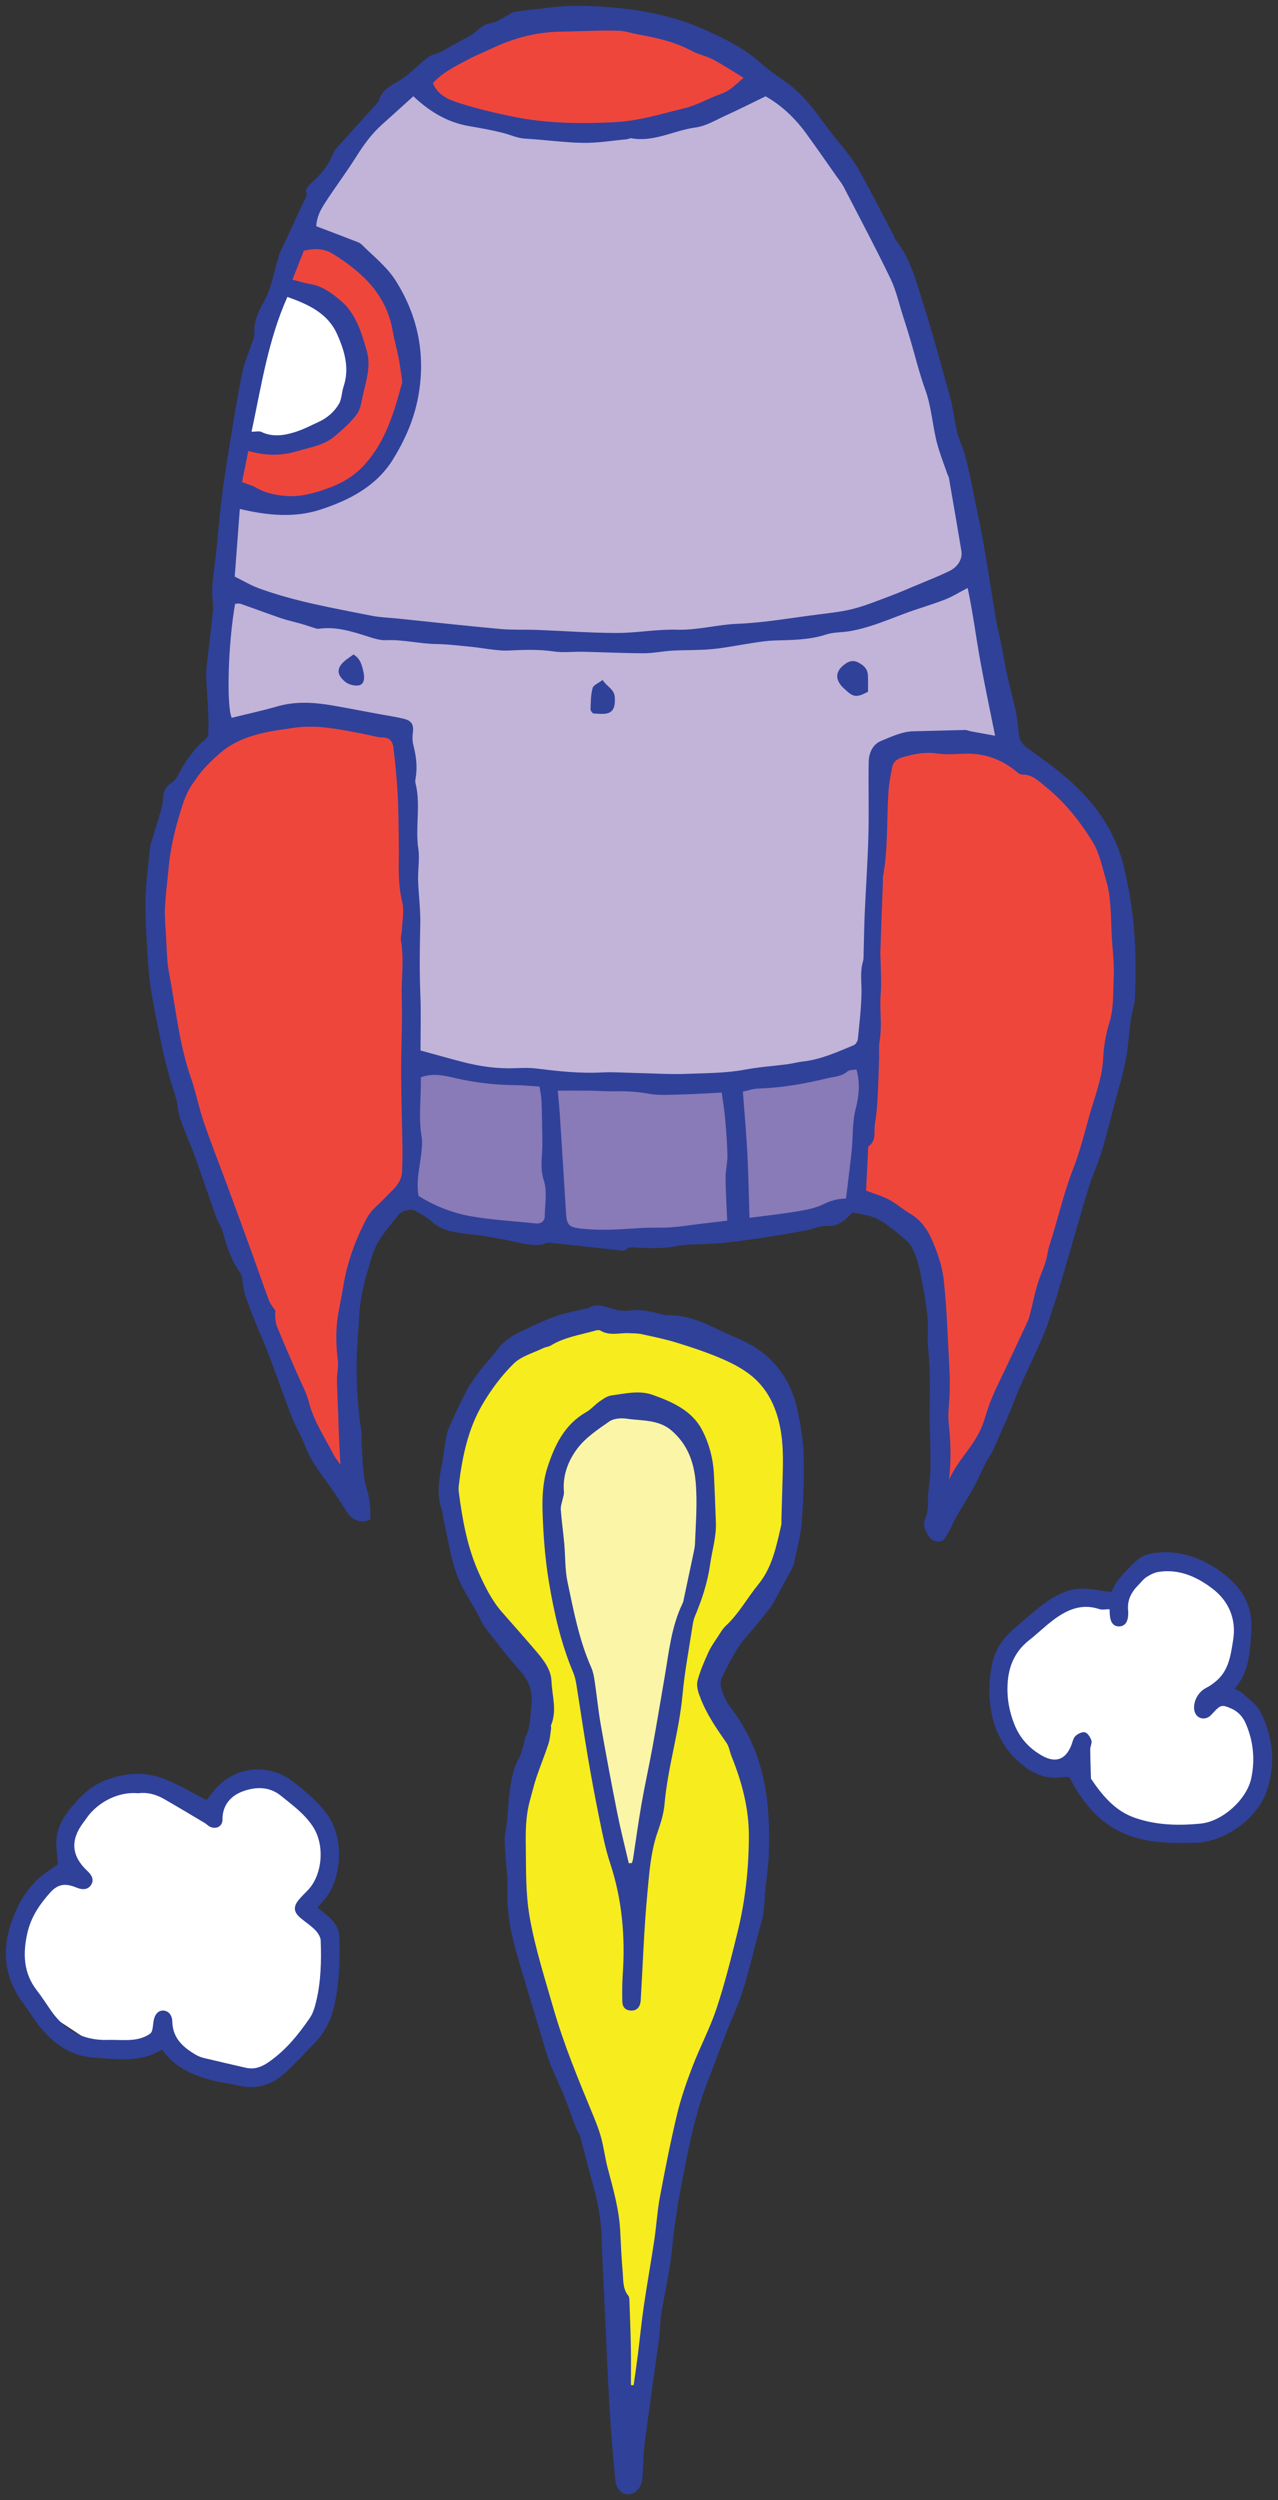 <svg xmlns="http://www.w3.org/2000/svg" xmlns:xlink="http://www.w3.org/1999/xlink" version="1.1" width="109.396" height="213.91" viewBox="-0.201 -0.412 109.396 213.91">
  <rect x="-0.201" y="-0.412" width="109.396" height="213.91" fill="#333333" stroke="none"/>
  <!-- Exported by Scratch - http://scratch.mit.edu/ -->
  <g id="ID0.7967044962570071">
    <g id="Page-1">
      <g id="rocketship-b-[space,spaceship,wren-mcdonald]">
        <g id="Group-7">
          <path id="Shape" fill="#C1B4D8" stroke="none" stroke-width="1" d="M 65.081 6.7 L 61.787 8.9 L 56.497 10.4 L 49.908 11 L 41.624 9.8 L 35.535 7.1 L 30.965 11 L 27.15 15.9 L 23.757 23.9 L 20.962 32.7 L 19.464 42.8 L 18.666 55 L 18.666 62.5 L 18.666 72.3 L 25.753 93.2 L 30.544 99.6 L 36.633 103.3 L 43.121 104.8 L 51.391 105.5 L 62.785 105.1 L 70.171 103.5 L 80.652 96.6 L 86.641 68.6 L 85.643 62.6 L 81.85 40.8 L 77.758 24.5 L 71.464 13.1 L 67.376 8 L 65.081 6.7 "/>
          <path id="Shape" fill="#897AB8" stroke="none" stroke-width="1" d="M 73.765 89.6 L 70.071 91.201 L 58.892 92.2 L 43.82 91.7 L 35.235 90.4 L 35.136 102.391 L 40.126 104.6 L 50.347 105.5 L 64.182 104.798 L 71.464 103.3 L 73.365 102.7 L 73.565 95.8 L 74.046 89.6 L 73.765 89.6 "/>
          <path id="Shape" fill="#EF463C" stroke="none" stroke-width="1" d="M 26.152 19.6 L 29.446 20.8 L 32.84 24.2 L 34.437 28.7 L 34.437 35.1 L 30.294 41.1 L 26.651 42.7 L 21.161 42.2 L 19.664 41.5 L 21.261 32.1 L 24.356 22.4 L 26.152 19.6 "/>
          <path id="Shape" fill="#EF463C" stroke="none" stroke-width="1" d="M 35.635 6.7 L 38.23 8.9 L 44.518 10.5 L 52.434 10.771 L 59.791 9.6 L 64.182 7.1 L 64.182 6.1 L 61.487 3.9 L 54.625 1.5 L 46.231 1.2 L 40.426 3.6 L 35.635 6.7 "/>
          <path id="Shape" fill="#EF463C" stroke="none" stroke-width="1" d="M 33.938 62.2 L 25.353 60.667 L 18.765 63.1 L 14.274 69.5 L 13.276 81.5 L 16.27 95.5 L 22.658 112.601 L 28.781 125.9 L 29.873 127.901 L 29.873 122 L 29.873 112.501 L 30.965 106.2 L 33.938 102.4 L 35.136 101.3 L 35.136 85.1 L 34.437 64.1 L 33.938 62.2 "/>
          <path id="Shape" fill="#EF463C" stroke="none" stroke-width="1" d="M 81.551 63.601 L 78.057 63.1 L 75.562 64.1 L 75.162 65.2 L 74.563 76.801 L 74.104 89 L 72.784 102.4 L 76.659 103.9 L 79.155 107.201 L 80.353 114.001 L 80.053 123.901 L 80.253 129.5 L 87.739 115.501 L 92.53 98.701 L 93.928 96.301 L 95.625 85 L 95.225 73.6 L 90.534 66.8 L 85.942 64 L 81.551 63.601 "/>
          <path id="Shape" fill="#FFFFFF" stroke="none" stroke-width="1" d="M 20.362 37.1 L 22.558 37.6 L 27.051 36.6 L 29.873 33.3 L 29.873 28.7 L 27.948 25.8 L 23.756 23.9 L 22.259 28.6 L 20.562 34.2 L 20.362 37.1 "/>
          <path id="Shape" fill="#30419A" stroke="none" stroke-width="1" d="M 72.756 103.315 C 72.117 104.026 71.524 104.541 70.548 104.477 C 70.003 104.44 69.443 104.726 68.883 104.834 C 67.869 105.028 66.854 105.218 65.834 105.372 C 64.463 105.578 63.089 105.782 61.71 105.926 C 60.728 106.027 59.734 106.022 58.748 106.076 C 58.425 106.094 58.102 106.121 57.787 106.185 C 56.676 106.411 55.556 106.391 54.431 106.34 C 54.057 106.322 53.673 106.207 53.342 106.524 C 53.269 106.595 53.092 106.586 52.966 106.572 C 51.011 106.364 49.056 106.148 47.101 105.938 C 46.94 105.922 46.758 105.877 46.619 105.931 C 45.644 106.306 44.706 105.99 43.761 105.808 C 43.571 105.771 43.383 105.721 43.193 105.686 C 42.53 105.565 41.869 105.437 41.204 105.333 C 40.692 105.253 40.175 105.209 39.662 105.141 C 38.638 105.004 37.622 104.891 36.796 104.132 C 36.377 103.746 35.848 103.472 35.35 103.18 C 35.008 102.979 34.234 103.141 33.962 103.478 C 33.079 104.574 32.087 105.63 31.665 106.993 C 31.139 108.689 30.629 110.404 30.545 112.204 C 30.485 113.466 30.354 114.728 30.332 115.991 C 30.295 118.02 30.416 120.043 30.731 122.053 C 30.786 122.404 30.72 122.771 30.752 123.126 C 30.868 124.415 30.805 125.764 31.19 126.967 C 31.481 127.878 31.511 128.716 31.502 129.601 C 30.679 129.934 29.964 129.676 29.535 129.003 C 28.867 127.954 28.184 126.911 27.439 125.917 C 26.813 125.082 26.267 124.227 25.897 123.241 C 25.593 122.428 25.113 121.682 24.799 120.873 C 24.12 119.128 23.51 117.358 22.847 115.607 C 22.493 114.67 22.08 113.755 21.706 112.825 C 21.398 112.058 21.093 111.289 20.818 110.511 C 20.702 110.183 20.671 109.826 20.598 109.484 C 20.525 109.141 20.545 108.728 20.355 108.469 C 19.557 107.379 19.175 106.132 18.833 104.855 C 18.736 104.492 18.465 104.177 18.337 103.818 C 17.72 102.089 17.138 100.349 16.518 98.621 C 16.225 97.801 15.868 97.003 15.557 96.188 C 15.329 95.593 15.095 95.021 15.02 94.353 C 14.922 93.47 14.546 92.62 14.313 91.75 C 14.074 90.854 13.832 89.957 13.643 89.05 C 13.314 87.47 12.995 85.887 12.729 84.297 C 12.573 83.372 12.494 82.433 12.442 81.496 C 12.348 79.844 12.221 78.188 12.255 76.537 C 12.287 75.017 12.51 73.501 12.657 71.985 C 12.672 71.83 12.741 71.678 12.787 71.525 C 13.041 70.691 13.308 69.862 13.545 69.023 C 13.65 68.651 13.737 68.264 13.758 67.88 C 13.79 67.284 13.995 66.854 14.533 66.528 C 14.812 66.358 14.992 65.99 15.162 65.681 C 15.728 64.653 16.38 63.689 17.281 62.929 C 17.533 62.716 17.656 62.527 17.635 62.198 C 17.611 61.813 17.666 61.423 17.647 61.038 C 17.591 59.878 17.506 58.72 17.452 57.559 C 17.436 57.208 17.461 56.852 17.5 56.502 C 17.673 54.956 17.886 53.414 18.025 51.866 C 18.079 51.268 17.942 50.654 17.962 50.051 C 17.983 49.382 18.081 48.714 18.153 48.047 C 18.206 47.566 18.282 47.086 18.331 46.606 C 18.473 45.211 18.581 43.811 18.752 42.42 C 18.925 41.002 19.138 39.588 19.368 38.177 C 19.726 35.981 20.075 33.781 20.508 31.599 C 20.688 30.688 21.075 29.818 21.366 28.929 C 21.445 28.685 21.594 28.431 21.575 28.193 C 21.498 27.202 21.857 26.342 22.328 25.523 C 23.02 24.321 23.208 22.957 23.625 21.667 C 23.665 21.544 23.672 21.41 23.724 21.295 C 24.416 19.796 25.113 18.301 25.808 16.805 C 25.922 16.561 26.151 16.391 25.997 16.018 C 25.926 15.845 26.211 15.436 26.432 15.251 C 27.245 14.57 27.879 13.774 28.285 12.789 C 28.371 12.583 28.5 12.384 28.648 12.217 C 29.783 10.95 30.927 9.692 32.066 8.428 C 32.13 8.357 32.205 8.278 32.229 8.189 C 32.464 7.322 33.24 6.911 33.887 6.539 C 34.671 6.089 35.261 5.464 35.923 4.904 C 36.271 4.609 36.578 4.325 37.059 4.207 C 37.518 4.094 37.932 3.791 38.361 3.561 C 38.902 3.272 39.438 2.977 39.971 2.674 C 40.162 2.566 40.348 2.442 40.516 2.301 C 40.9 1.98 41.228 1.652 41.802 1.573 C 42.319 1.502 42.796 1.127 43.288 0.883 C 43.456 0.799 43.611 0.65 43.786 0.622 C 44.486 0.509 45.191 0.422 45.897 0.346 C 46.762 0.25 47.628 0.128 48.495 0.101 C 49.478 0.071 50.466 0.096 51.447 0.164 C 54.369 0.367 57.257 0.866 59.937 2.05 C 61.695 2.826 63.463 3.676 64.935 4.997 C 65.538 5.536 66.209 6.004 66.877 6.461 C 68.408 7.511 69.495 8.96 70.568 10.434 C 71.139 11.219 71.789 11.947 72.374 12.723 C 72.762 13.24 73.14 13.775 73.449 14.343 C 74.403 16.102 75.323 17.881 76.254 19.652 C 76.343 19.825 76.394 20.025 76.512 20.175 C 77.76 21.774 78.243 23.713 78.833 25.585 C 79.682 28.277 80.411 31.006 81.17 33.724 C 81.327 34.283 81.384 34.867 81.504 35.435 C 81.625 36.008 81.691 36.607 81.912 37.14 C 82.638 38.896 82.902 40.762 83.296 42.597 C 83.59 43.96 83.862 45.327 84.098 46.7 C 84.43 48.617 84.709 50.544 85.034 52.462 C 85.169 53.257 85.373 54.039 85.531 54.83 C 85.696 55.655 85.82 56.489 86.002 57.311 C 86.238 58.381 86.533 59.437 86.762 60.508 C 86.883 61.076 86.935 61.661 86.989 62.242 C 87.041 62.815 87.217 63.216 87.749 63.596 C 89.254 64.675 90.785 65.762 92.096 67.06 C 93.981 68.924 95.376 71.128 96.009 73.787 C 96.561 76.105 96.891 78.437 96.975 80.808 C 97.022 82.2 97.007 83.597 96.949 84.989 C 96.924 85.595 96.69 86.189 96.603 86.797 C 96.438 87.986 96.376 89.194 96.146 90.371 C 95.897 91.639 95.505 92.878 95.176 94.131 C 95.061 94.567 94.954 95.006 94.836 95.441 C 94.572 96.413 94.335 97.393 94.027 98.35 C 93.738 99.245 93.338 100.103 93.049 100.999 C 92.634 102.292 92.275 103.601 91.894 104.905 C 91.367 106.711 90.848 108.52 90.314 110.325 C 90.151 110.881 89.935 111.421 89.77 111.977 C 89.018 114.511 87.646 116.781 86.702 119.234 C 86.132 120.713 85.472 122.159 84.828 123.608 C 84.645 124.022 84.356 124.387 84.149 124.79 C 83.798 125.479 83.504 126.196 83.131 126.87 C 82.663 127.723 82.126 128.538 81.643 129.383 C 81.376 129.85 81.189 130.364 80.912 130.824 C 80.725 131.135 80.574 131.521 80.053 131.473 C 79.597 131.431 79.381 131.196 79.175 130.824 C 78.923 130.369 78.806 129.948 79.021 129.443 C 79.238 128.932 79.232 128.387 79.234 127.831 C 79.238 127.024 79.423 126.219 79.444 125.412 C 79.471 124.223 79.42 123.031 79.401 121.84 C 79.395 121.484 79.374 121.127 79.375 120.773 C 79.379 119.614 79.409 118.456 79.392 117.298 C 79.382 116.563 79.31 115.831 79.263 115.097 C 79.243 114.773 79.181 114.447 79.203 114.125 C 79.32 112.471 79.044 110.867 78.728 109.249 C 78.56 108.389 78.405 107.541 78.064 106.742 C 77.904 106.366 77.686 105.969 77.384 105.712 C 76.608 105.056 75.825 104.371 74.94 103.893 C 74.285 103.538 73.464 103.49 72.756 103.315 Z M 19.892 48.919 C 20.618 49.276 21.261 49.666 21.953 49.919 C 25.068 51.059 28.332 51.611 31.567 52.261 C 32.328 52.414 33.115 52.433 33.889 52.513 C 36.788 52.813 39.684 53.134 42.585 53.399 C 43.649 53.496 44.727 53.442 45.798 53.482 C 48.064 53.568 50.329 53.74 52.595 53.743 C 54.307 53.746 56.024 53.412 57.73 53.464 C 59.499 53.518 61.185 53.029 62.934 52.958 C 65.22 52.866 67.493 52.459 69.769 52.169 C 70.794 52.037 71.832 51.938 72.828 51.68 C 73.921 51.397 74.978 50.962 76.04 50.564 C 76.829 50.268 77.602 49.93 78.379 49.604 C 79.268 49.23 80.168 48.881 81.036 48.46 C 81.817 48.081 82.204 47.402 82.092 46.718 C 81.748 44.638 81.387 42.559 81.027 40.481 C 81.006 40.358 80.926 40.246 80.884 40.124 C 80.583 39.241 80.23 38.37 79.999 37.468 C 79.614 35.969 79.537 34.409 79 32.929 C 78.484 31.504 78.131 30.02 77.699 28.565 C 77.506 27.915 77.303 27.268 77.094 26.624 C 76.747 25.549 76.505 24.421 76.017 23.411 C 74.74 20.764 73.357 18.166 72.006 15.554 C 71.859 15.269 71.645 15.017 71.459 14.752 C 70.582 13.508 69.717 12.257 68.823 11.026 C 67.863 9.704 66.701 8.599 65.334 7.829 C 64.157 8.398 63.061 8.951 61.944 9.46 C 61.091 9.848 60.237 10.373 59.339 10.495 C 57.494 10.743 55.779 11.771 53.836 11.416 C 53.721 11.394 53.589 11.491 53.462 11.503 C 52.202 11.618 50.941 11.833 49.685 11.812 C 48.045 11.785 46.409 11.54 44.768 11.451 C 44.102 11.415 43.531 11.137 42.913 10.976 C 41.948 10.725 40.959 10.55 39.974 10.382 C 38.109 10.066 36.576 9.141 35.181 7.823 C 34.291 8.628 33.398 9.44 32.499 10.245 C 31.6 11.049 30.909 12.008 30.268 13.029 C 29.41 14.393 28.432 15.681 27.563 17.038 C 27.207 17.596 26.9 18.217 26.87 18.944 C 27.969 19.363 29.026 19.76 30.077 20.169 C 30.318 20.263 30.596 20.344 30.769 20.518 C 31.749 21.502 32.893 22.39 33.628 23.538 C 35.59 26.599 36.268 29.983 35.584 33.602 C 35.222 35.515 34.446 37.262 33.437 38.893 C 32.01 41.198 29.716 42.371 27.26 43.178 C 25.017 43.915 22.71 43.694 20.327 43.132 C 20.184 45.048 20.043 46.913 19.892 48.919 Z M 35.795 89.463 C 37.111 89.822 38.253 90.148 39.403 90.446 C 40.886 90.832 42.391 91.042 43.931 90.978 C 44.515 90.953 45.106 90.934 45.684 91.004 C 47.552 91.233 49.415 91.445 51.304 91.343 C 52.273 91.291 53.248 91.369 54.22 91.388 C 55.695 91.418 57.176 91.522 58.649 91.462 C 60.289 91.395 61.936 91.409 63.566 91.102 C 64.767 90.877 65.992 90.797 67.206 90.639 C 67.648 90.581 68.082 90.455 68.525 90.406 C 70.076 90.236 71.475 89.59 72.892 89.006 C 73.056 88.938 73.215 88.661 73.233 88.466 C 73.365 87.154 73.519 85.839 73.543 84.523 C 73.558 83.627 73.404 82.733 73.67 81.845 C 73.741 81.602 73.718 81.329 73.727 81.07 C 73.759 79.934 73.771 78.799 73.822 77.665 C 73.919 75.461 74.077 73.259 74.133 71.053 C 74.188 68.962 74.121 66.866 74.159 64.772 C 74.173 64.009 74.502 63.266 75.229 62.974 C 76.119 62.617 77.001 62.173 78.003 62.153 C 79.476 62.125 80.949 62.073 82.421 62.042 C 82.576 62.039 82.732 62.126 82.89 62.155 C 83.568 62.281 84.246 62.401 84.979 62.534 C 84.542 60.344 84.101 58.285 83.725 56.213 C 83.347 54.135 83.085 52.036 82.632 49.891 C 81.891 50.274 81.298 50.65 80.656 50.898 C 79.522 51.334 78.348 51.664 77.209 52.09 C 75.663 52.668 74.143 53.324 72.502 53.594 C 71.843 53.704 71.145 53.67 70.52 53.873 C 69.057 54.35 67.561 54.344 66.058 54.388 C 65.508 54.404 64.958 54.488 64.412 54.569 C 63.202 54.748 62 55.002 60.784 55.121 C 59.64 55.234 58.481 55.192 57.329 55.256 C 56.524 55.302 55.723 55.478 54.921 55.477 C 53.184 55.475 51.445 55.388 49.708 55.351 C 48.869 55.332 48.015 55.445 47.194 55.323 C 45.867 55.125 44.552 55.189 43.228 55.248 C 42.816 55.265 42.399 55.214 41.987 55.168 C 41.355 55.096 40.727 54.983 40.095 54.922 C 39.103 54.826 38.11 54.704 37.116 54.688 C 35.684 54.667 34.288 54.294 32.848 54.36 C 32.353 54.383 31.834 54.22 31.35 54.066 C 29.96 53.624 28.58 53.169 27.085 53.382 C 26.936 53.403 26.771 53.332 26.619 53.287 C 26.285 53.186 25.956 53.065 25.621 52.97 C 25.038 52.803 24.441 52.678 23.867 52.483 C 22.707 52.088 21.56 51.654 20.403 51.252 C 20.259 51.202 20.083 51.245 19.924 51.245 C 19.316 54.707 19.179 59.941 19.63 61.001 C 20.951 60.674 22.267 60.391 23.56 60.019 C 25.163 59.558 26.759 59.684 28.36 59.963 C 29.661 60.19 30.957 60.442 32.255 60.683 C 32.953 60.812 33.658 60.912 34.346 61.078 C 35.065 61.252 35.238 61.604 35.133 62.348 C 35.09 62.66 35.098 62.999 35.175 63.302 C 35.409 64.227 35.544 65.151 35.384 66.103 C 35.357 66.261 35.326 66.435 35.364 66.585 C 35.833 68.437 35.33 70.329 35.606 72.197 C 35.737 73.079 35.562 74.002 35.589 74.905 C 35.627 76.169 35.808 77.435 35.775 78.695 C 35.725 80.704 35.702 82.707 35.782 84.715 C 35.844 86.254 35.795 87.8 35.795 89.463 Z M 28.941 124.906 C 28.891 123.992 28.845 123.268 28.813 122.543 C 28.786 121.931 28.777 121.32 28.755 120.707 C 28.717 119.675 28.657 118.643 28.641 117.609 C 28.633 117.094 28.78 116.567 28.721 116.063 C 28.563 114.701 28.512 113.358 28.749 111.995 C 28.881 111.234 29.05 110.477 29.169 109.72 C 29.501 107.616 30.207 105.672 31.202 103.802 C 31.585 103.079 32.225 102.65 32.744 102.083 C 33.359 101.413 34.183 100.858 34.215 99.805 C 34.234 99.171 34.26 98.537 34.251 97.903 C 34.217 95.716 34.142 93.53 34.135 91.343 C 34.128 89.215 34.255 87.085 34.189 84.959 C 34.139 83.323 34.41 81.684 34.118 80.05 C 34.068 79.776 34.185 79.476 34.197 79.187 C 34.229 78.382 34.413 77.536 34.231 76.781 C 33.966 75.686 33.917 74.608 33.931 73.505 C 33.943 72.665 33.943 71.824 33.928 70.983 C 33.907 69.76 33.901 68.534 33.827 67.313 C 33.751 66.056 33.627 64.801 33.474 63.551 C 33.417 63.091 33.219 62.708 32.604 62.688 C 32.062 62.672 31.526 62.495 30.986 62.393 C 28.996 62.018 27.023 61.558 24.96 61.856 C 22.677 62.186 20.405 62.462 18.565 64.082 C 17.206 65.28 16.024 66.608 15.458 68.353 C 14.889 70.107 14.415 71.894 14.243 73.743 C 14.135 74.901 13.98 76.056 13.923 77.216 C 13.884 78.025 13.96 78.841 14.011 79.653 C 14.078 80.721 14.071 81.808 14.273 82.852 C 14.852 85.841 15.122 88.896 16.14 91.799 C 16.569 93.023 16.806 94.313 17.227 95.541 C 17.857 97.381 18.575 99.19 19.249 101.015 C 19.922 102.836 20.594 104.659 21.256 106.486 C 21.786 107.948 22.289 109.42 22.832 110.876 C 22.945 111.18 23.184 111.437 23.366 111.714 C 23.346 112.174 23.346 112.66 23.513 113.078 C 24.064 114.459 24.678 115.814 25.265 117.179 C 25.597 117.955 26.023 118.708 26.229 119.517 C 26.653 121.187 27.608 122.584 28.374 124.079 C 28.498 124.324 28.685 124.537 28.941 124.906 Z M 81.032 126.197 C 81.457 125.257 82.067 124.447 82.672 123.629 C 83.248 122.848 83.757 122.03 84.047 121.089 C 84.255 120.413 84.47 119.734 84.746 119.083 C 85.098 118.249 85.515 117.443 85.902 116.621 C 86.518 115.31 87.135 113.999 87.744 112.684 C 87.839 112.48 87.909 112.259 87.964 112.04 C 88.176 111.199 88.347 110.346 88.591 109.515 C 88.788 108.844 89.092 108.205 89.304 107.537 C 89.451 107.076 89.484 106.579 89.635 106.12 C 90.339 103.97 90.819 101.755 91.64 99.637 C 92.184 98.232 92.581 96.764 92.972 95.306 C 93.43 93.592 94.144 91.946 94.23 90.126 C 94.277 89.101 94.46 88.055 94.764 87.074 C 95.156 85.805 95.064 84.512 95.129 83.237 C 95.197 81.935 94.998 80.621 94.944 79.31 C 94.882 77.823 94.907 76.323 94.474 74.881 C 94.141 73.769 93.916 72.568 93.322 71.605 C 92.236 69.842 90.932 68.202 89.297 66.892 C 88.718 66.428 88.17 65.833 87.295 65.858 C 87.078 65.864 86.839 65.624 86.636 65.465 C 85.364 64.477 83.933 64.009 82.32 64.073 C 81.552 64.103 80.77 64.167 80.017 64.054 C 78.982 63.898 78.019 64.1 77.053 64.377 C 76.633 64.498 76.263 64.747 76.173 65.206 C 76.033 65.924 75.896 66.649 75.847 67.377 C 75.688 69.77 75.831 72.182 75.385 74.558 C 75.356 74.716 75.382 74.884 75.376 75.046 C 75.304 77.023 75.227 79 75.16 80.976 C 75.148 81.301 75.176 81.626 75.185 81.952 C 75.2 82.594 75.226 83.236 75.223 83.878 C 75.221 84.332 75.163 84.785 75.158 85.239 C 75.146 86.369 75.289 87.497 75.096 88.628 C 75.011 89.129 75.066 89.654 75.05 90.168 C 75.009 91.327 74.981 92.486 74.915 93.643 C 74.874 94.354 74.806 95.068 74.69 95.77 C 74.584 96.409 74.851 97.166 74.158 97.648 C 74.103 97.687 74.111 97.832 74.106 97.928 C 74.046 99.124 73.99 100.32 73.936 101.453 C 74.646 101.726 75.309 101.912 75.905 102.227 C 76.527 102.557 77.065 103.045 77.676 103.402 C 78.526 103.897 79.12 104.668 79.493 105.49 C 80.011 106.627 80.447 107.864 80.582 109.097 C 80.864 111.677 80.933 114.281 81.076 116.877 C 81.11 117.517 81.105 118.159 81.089 118.801 C 81.069 119.641 80.914 120.493 81.006 121.319 C 81.188 122.939 81.228 124.546 81.032 126.197 Z M 47.543 92.901 C 47.607 93.628 47.674 94.262 47.716 94.897 C 47.9 97.746 48.081 100.595 48.253 103.444 C 48.31 104.381 48.534 104.588 49.474 104.696 C 51.192 104.894 52.9 104.769 54.614 104.656 C 55.486 104.597 56.365 104.651 57.236 104.593 C 58.042 104.54 58.846 104.407 59.65 104.31 C 60.441 104.215 61.231 104.121 62.047 104.023 C 61.993 102.718 61.916 101.537 61.909 100.357 C 61.904 99.715 62.078 99.071 62.067 98.43 C 62.046 97.367 61.959 96.305 61.866 95.247 C 61.804 94.548 61.684 93.856 61.578 93.063 C 60.426 93.121 59.365 93.197 58.302 93.22 C 57.302 93.242 56.28 93.337 55.31 93.16 C 54.343 92.984 53.396 92.933 52.423 92.955 C 51.71 92.971 50.996 92.912 50.281 92.904 C 49.413 92.893 48.545 92.901 47.543 92.901 Z M 36.855 6.703 C 37.281 7.762 38.237 8.12 39.117 8.404 C 40.65 8.898 42.23 9.268 43.811 9.587 C 46.651 10.159 49.524 10.186 52.414 10.042 C 54.478 9.94 56.421 9.325 58.393 8.848 C 59.478 8.585 60.478 7.981 61.544 7.61 C 62.282 7.354 62.771 6.824 63.451 6.245 C 62.529 5.688 61.704 5.14 60.832 4.679 C 60.244 4.368 59.558 4.241 58.973 3.926 C 57.523 3.145 55.949 2.811 54.356 2.517 C 53.824 2.419 53.298 2.239 52.765 2.22 C 51.151 2.161 49.535 2.275 47.923 2.293 C 45.828 2.314 43.904 2.794 42.037 3.668 C 41.294 4.017 40.531 4.325 39.807 4.709 C 38.761 5.263 37.686 5.785 36.855 6.703 Z M 35.63 101.912 C 36.961 102.74 38.424 103.328 39.94 103.615 C 41.808 103.966 43.726 104.054 45.623 104.259 C 46.099 104.31 46.427 104.091 46.43 103.633 C 46.436 102.601 46.668 101.552 46.339 100.541 C 46.089 99.772 46.15 99.008 46.199 98.231 C 46.221 97.882 46.229 97.531 46.224 97.181 C 46.207 96.05 46.194 94.919 46.153 93.789 C 46.138 93.389 46.046 92.992 45.984 92.555 C 45.209 92.506 44.565 92.433 43.919 92.428 C 42.198 92.416 40.504 92.224 38.824 91.836 C 37.866 91.614 36.884 91.364 35.823 91.761 C 35.859 93.481 35.601 95.185 35.895 96.898 C 35.974 97.358 35.904 97.852 35.853 98.324 C 35.723 99.508 35.402 100.678 35.63 101.912 Z M 72.216 102.129 C 72.384 100.743 72.553 99.431 72.696 98.116 C 72.828 96.899 72.732 95.683 73.048 94.452 C 73.316 93.413 73.451 92.252 73.109 91.087 C 72.833 91.14 72.514 91.107 72.348 91.251 C 71.845 91.692 71.238 91.691 70.643 91.835 C 68.671 92.315 66.689 92.663 64.659 92.725 C 64.255 92.737 63.854 92.884 63.389 92.983 C 63.526 94.832 63.686 96.599 63.777 98.37 C 63.87 100.159 63.897 101.951 63.954 103.781 C 65.375 103.594 66.662 103.46 67.938 103.247 C 68.73 103.114 69.562 102.974 70.27 102.622 C 70.862 102.328 71.432 102.152 72.216 102.129 Z M 24.831 23.518 C 25.465 23.675 25.922 23.824 26.39 23.898 C 27.422 24.063 28.251 24.712 28.969 25.316 C 30.258 26.401 30.752 28.054 31.202 29.639 C 31.551 30.867 31.169 32.089 30.888 33.289 C 30.749 33.885 30.685 34.567 30.344 35.03 C 29.817 35.746 29.116 36.349 28.429 36.928 C 27.508 37.704 26.322 37.861 25.208 38.198 C 23.824 38.618 22.471 38.569 21.056 38.168 C 20.873 39.068 20.69 39.974 20.515 40.836 C 21.008 41.024 21.389 41.114 21.71 41.303 C 22.532 41.789 23.436 41.959 24.356 42.025 C 25.563 42.11 26.718 41.77 27.838 41.375 C 29.02 40.959 30.089 40.339 30.96 39.394 C 32.804 37.39 33.527 34.878 34.215 32.345 C 34.232 32.285 34.233 32.217 34.223 32.155 C 34.122 31.489 34.039 30.82 33.91 30.16 C 33.762 29.398 33.541 28.651 33.41 27.887 C 32.871 24.77 30.794 22.861 28.28 21.301 C 27.541 20.843 26.716 20.813 25.806 21.041 C 25.516 21.779 25.21 22.558 24.831 23.518 Z M 21.331 36.525 C 21.731 36.525 21.985 36.451 22.164 36.538 C 23.182 37.025 24.193 36.836 25.183 36.512 C 25.822 36.304 26.424 35.98 27.04 35.702 C 27.788 35.366 28.403 34.838 28.809 34.151 C 29.059 33.727 29.041 33.155 29.205 32.671 C 29.744 31.076 29.281 29.578 28.652 28.17 C 27.858 26.395 26.212 25.634 24.399 24.992 C 22.738 28.716 22.171 32.618 21.331 36.525 Z "/>
          <g id="Group-2">
            <path id="Shape" fill="#30419A" stroke="none" stroke-width="1" d="M 74.1 58.771 C 73.153 59.275 72.861 59.247 72.217 58.652 C 72.124 58.565 72.024 58.483 71.935 58.391 C 71.267 57.704 71.312 57.034 72.053 56.459 C 72.402 56.188 72.768 56.035 73.204 56.24 C 73.7 56.471 74.076 56.803 74.096 57.394 C 74.112 57.844 74.1 58.295 74.1 58.771 Z "/>
            <path id="Shape" fill="#30419A" stroke="none" stroke-width="1" d="M 51.383 57.763 C 51.775 58.381 52.389 58.533 52.428 59.274 C 52.457 59.825 52.398 60.326 51.989 60.541 C 51.615 60.737 51.079 60.649 50.617 60.633 C 50.519 60.629 50.343 60.393 50.348 60.269 C 50.37 59.66 50.367 59.032 50.527 58.455 C 50.598 58.195 51.031 58.034 51.383 57.763 Z "/>
            <path id="Shape" fill="#30419A" stroke="none" stroke-width="1" d="M 30.059 55.583 C 30.667 55.945 30.797 56.542 30.922 57.142 C 31.015 57.584 30.985 58.108 30.553 58.216 C 30.187 58.309 29.63 58.16 29.333 57.91 C 28.546 57.249 28.618 56.66 29.442 56.023 C 29.64 55.87 29.85 55.732 30.059 55.583 Z "/>
          </g>
        </g>
        <g id="Group">
          <g id="Group-6">
            <path id="Shape" fill="#F7EC1E" stroke="none" stroke-width="1" d="M 59.291 113.8 C 59.291 113.8 51.905 111.8 49.01 112.9 C 46.115 113.999 43.679 114.817 41.124 117.899 C 38.569 120.982 38.23 125.2 38.23 125.2 C 38.23 125.2 38.331 132.532 40.226 134.599 C 42.121 136.666 40.634 136.576 43.819 139.999 C 47.005 143.422 46.115 147.4 45.316 149.399 C 44.518 151.399 42.551 159.149 46.231 171.607 C 49.911 184.064 51.107 180.399 52.654 195.799 C 54.201 211.199 52.972 210.899 52.972 210.899 L 55.099 201.4 L 56.796 188.399 L 59.291 178.155 C 59.291 178.155 63.683 169.27 64.082 161.735 C 64.482 154.2 65.18 153.799 62.485 147.799 C 59.79 141.799 60.302 144.134 63.184 138.299 C 66.067 132.464 67.62 136.208 67.177 129.5 C 66.734 122.793 70.67 117.5 59.291 113.8 Z "/>
            <path id="Shape" fill="#FBF5A8" stroke="none" stroke-width="1" d="M 54.625 119.5 L 49.609 121.9 L 47.213 125.999 L 47.213 132.899 L 49.709 142.399 L 51.505 151.9 L 53.657 162.7 L 57.095 147.1 L 58.193 139.799 L 59.591 133.699 L 60.19 124.199 L 57.195 121 L 54.625 119.5 "/>
          </g>
          <g id="Group-3">
            <path id="Shape" fill="#30419A" stroke="none" stroke-width="1" d="M 51.325 192.017 C 51.314 189.889 51.068 188.384 50.662 186.899 C 50.25 185.393 49.872 183.88 49.46 182.374 C 49.395 182.134 49.217 181.925 49.127 181.689 C 48.757 180.724 48.422 179.745 48.035 178.789 C 47.661 177.858 47.202 176.963 46.847 176.026 C 46.532 175.192 46.307 174.324 46.046 173.468 C 45.809 172.695 45.572 171.923 45.341 171.148 C 44.888 169.631 44.428 168.118 43.992 166.597 C 43.544 165.041 43.236 163.46 43.23 161.831 C 43.229 161.314 43.255 160.794 43.224 160.279 C 43.159 159.211 43.026 158.147 42.999 157.079 C 42.984 156.505 43.145 155.927 43.204 155.35 C 43.309 154.321 43.331 153.28 43.514 152.265 C 43.647 151.526 43.793 150.77 44.185 150.085 C 44.42 149.674 44.518 149.185 44.664 148.725 C 44.711 148.574 44.674 148.388 44.747 148.259 C 45.234 147.404 45.17 146.459 45.28 145.528 C 45.419 144.353 45.117 143.425 44.326 142.544 C 43.271 141.368 42.31 140.105 41.34 138.857 C 41.069 138.508 40.906 138.076 40.692 137.681 C 40.079 136.548 39.313 135.469 38.888 134.27 C 38.375 132.818 38.145 131.265 37.8 129.755 C 37.721 129.406 37.72 129.034 37.601 128.702 C 37.164 127.483 37.355 126.277 37.595 125.057 C 37.743 124.306 37.818 123.541 37.948 122.786 C 38.006 122.443 38.072 122.091 38.212 121.777 C 38.673 120.742 39.138 119.707 39.665 118.705 C 39.993 118.078 40.407 117.487 40.833 116.918 C 41.299 116.3 41.855 115.747 42.316 115.124 C 42.836 114.422 43.501 113.924 44.271 113.56 C 45.267 113.091 46.258 112.598 47.29 112.227 C 48.164 111.913 49.094 111.757 50 111.532 C 50.03 111.525 50.074 111.551 50.095 111.537 C 50.837 111.066 51.536 111.35 52.277 111.586 C 52.757 111.738 53.312 111.766 53.816 111.704 C 54.747 111.588 55.612 111.821 56.489 112.041 C 56.615 112.073 56.743 112.114 56.87 112.109 C 58.713 112.046 60.288 112.864 61.883 113.624 C 62.35 113.847 62.832 114.037 63.302 114.254 C 65.859 115.434 67.441 117.43 68.043 120.159 C 68.329 121.45 68.55 122.778 68.587 124.094 C 68.641 126.026 68.571 127.967 68.419 129.894 C 68.328 131.072 67.994 132.232 67.745 133.395 C 67.693 133.64 67.543 133.867 67.422 134.095 C 67.04 134.812 66.657 135.528 66.264 136.238 C 66.094 136.55 65.931 136.874 65.714 137.152 C 65.095 137.94 64.479 138.733 63.808 139.475 C 62.855 140.528 62.255 141.784 61.628 143.031 C 61.324 143.636 61.571 144.177 61.782 144.711 C 61.922 145.069 62.132 145.413 62.367 145.721 C 64.409 148.379 65.346 151.412 65.562 154.732 C 65.69 156.687 65.667 158.611 65.389 160.558 C 65.215 161.77 65.289 163.024 64.935 164.22 C 64.185 166.762 63.728 169.387 62.652 171.838 C 61.844 173.677 61.196 175.583 60.457 177.452 C 59.567 179.695 59.018 182.023 58.543 184.388 C 58.036 186.912 57.565 189.43 57.323 192.001 C 57.155 193.777 56.746 195.532 56.446 197.296 C 56.403 197.552 56.367 197.809 56.345 198.067 C 56.297 198.609 56.286 199.158 56.213 199.699 C 55.809 202.665 55.374 205.63 54.986 208.598 C 54.868 209.5 54.864 210.418 54.807 211.327 C 54.799 211.458 54.799 211.59 54.778 211.717 C 54.651 212.501 54.16 213.006 53.54 212.998 C 52.985 212.99 52.528 212.499 52.457 211.711 C 52.273 209.669 52.092 207.626 51.971 205.58 C 51.81 202.85 51.707 200.114 51.579 197.381 C 51.486 195.399 51.391 193.415 51.325 192.017 Z M 53.806 203.642 C 53.884 203.65 53.962 203.657 54.038 203.664 C 54.163 202.776 54.295 201.889 54.407 200.999 C 54.577 199.646 54.704 198.286 54.901 196.937 C 55.18 195.038 55.521 193.149 55.805 191.252 C 55.988 190.03 56.056 188.786 56.283 187.574 C 56.725 185.209 57.191 182.845 57.75 180.506 C 58.081 179.12 58.551 177.761 59.061 176.429 C 59.708 174.74 60.569 173.128 61.137 171.416 C 61.847 169.277 62.395 167.08 62.934 164.89 C 63.596 162.207 63.892 159.476 63.902 156.706 C 63.911 154.301 63.303 152.053 62.418 149.851 C 62.263 149.467 62.21 149.018 61.98 148.69 C 61.147 147.496 60.326 146.313 59.784 144.936 C 59.57 144.393 59.38 143.861 59.517 143.349 C 59.737 142.518 60.09 141.716 60.449 140.93 C 60.673 140.438 61.002 139.991 61.301 139.533 C 61.493 139.237 61.676 138.92 61.931 138.684 C 63.048 137.645 63.768 136.296 64.723 135.13 C 65.893 133.701 66.254 131.884 66.662 130.12 C 66.705 129.933 66.684 129.732 66.689 129.538 C 66.717 128.596 66.742 127.656 66.77 126.716 C 66.819 125.036 66.906 123.362 66.575 121.691 C 66.209 119.843 65.408 118.244 63.891 117.113 C 63.133 116.549 62.255 116.116 61.38 115.75 C 60.193 115.254 58.965 114.841 57.733 114.464 C 56.746 114.161 55.727 113.952 54.716 113.732 C 54.373 113.657 54.011 113.669 53.657 113.649 C 52.832 113.606 51.979 113.911 51.185 113.423 C 51.072 113.354 50.863 113.401 50.713 113.443 C 49.438 113.803 48.108 113.993 46.948 114.705 C 46.761 114.82 46.51 114.826 46.31 114.924 C 45.443 115.348 44.416 115.618 43.761 116.264 C 42.734 117.277 41.841 118.476 41.107 119.724 C 39.86 121.841 39.367 124.229 39.074 126.653 C 39.05 126.846 39.046 127.046 39.071 127.238 C 39.381 129.625 39.799 131.981 40.803 134.2 C 41.339 135.384 41.914 136.536 42.774 137.521 C 43.769 138.661 44.78 139.787 45.76 140.943 C 46.37 141.665 46.968 142.461 47.005 143.421 C 47.056 144.669 47.49 145.936 46.972 147.183 C 46.938 147.265 46.988 147.377 46.974 147.472 C 46.906 147.913 46.882 148.371 46.745 148.79 C 46.434 149.743 46.047 150.673 45.728 151.623 C 45.503 152.291 45.339 152.98 45.152 153.66 C 44.813 154.896 44.785 156.158 44.805 157.425 C 44.837 159.488 44.776 161.536 45.137 163.6 C 45.604 166.263 46.426 168.816 47.166 171.396 C 48.062 174.516 49.308 177.512 50.547 180.509 C 50.819 181.164 51.081 181.83 51.264 182.513 C 51.491 183.357 51.593 184.236 51.816 185.081 C 52.292 186.875 52.805 188.658 52.892 190.531 C 52.946 191.701 53.006 192.873 53.105 194.041 C 53.161 194.706 53.099 195.404 53.574 195.99 C 53.696 196.141 53.675 196.427 53.684 196.652 C 53.73 197.921 53.78 199.19 53.803 200.461 C 53.821 201.521 53.806 202.582 53.806 203.642 Z "/>
            <path id="Shape" fill="#30419A" stroke="none" stroke-width="1" d="M 61.079 129.871 C 61.12 131.09 60.753 132.244 60.585 133.426 C 60.365 134.996 59.884 136.439 59.283 137.873 C 59.185 138.11 59.125 138.37 59.088 138.626 C 58.786 140.618 58.403 142.605 58.22 144.61 C 57.93 147.757 56.959 150.785 56.683 153.932 C 56.614 154.732 56.372 155.533 56.103 156.295 C 55.486 158.038 55.374 159.868 55.205 161.669 C 54.929 164.582 54.832 167.509 54.661 170.431 C 54.65 170.594 54.648 170.758 54.62 170.917 C 54.541 171.362 54.27 171.619 53.816 171.606 C 53.354 171.595 53.081 171.309 53.07 170.864 C 53.052 170.083 53.052 169.298 53.106 168.519 C 53.326 165.274 53.054 162.095 52.023 158.984 C 51.635 157.816 51.391 156.595 51.143 155.384 C 50.771 153.568 50.431 151.745 50.12 149.915 C 49.77 147.864 49.473 145.804 49.142 143.749 C 49.085 143.399 49.015 143.041 48.878 142.715 C 47.822 140.21 47.223 137.571 46.781 134.911 C 46.453 132.928 46.303 130.904 46.241 128.895 C 46.203 127.65 46.274 126.329 46.653 125.159 C 47.262 123.28 48.106 121.462 49.977 120.406 C 50.393 120.17 50.716 119.773 51.113 119.497 C 51.426 119.279 51.774 119.024 52.131 118.978 C 53.311 118.819 54.517 118.514 55.688 118.934 C 57.369 119.54 59.04 120.274 59.908 121.951 C 60.5 123.092 60.842 124.372 60.908 125.687 C 60.978 127.081 61.024 128.476 61.079 129.871 Z M 53.622 159.001 C 53.711 158.995 53.801 158.989 53.89 158.983 C 53.923 158.869 53.969 158.754 53.986 158.637 C 54.229 157.061 54.441 155.479 54.716 153.907 C 55.001 152.275 55.364 150.656 55.661 149.026 C 56.016 147.075 56.337 145.12 56.675 143.166 C 57.053 140.992 57.249 138.775 58.235 136.75 C 58.304 136.607 58.322 136.437 58.355 136.279 C 58.639 134.95 58.923 133.621 59.201 132.292 C 59.247 132.073 59.282 131.848 59.291 131.625 C 59.359 129.878 59.503 128.139 59.347 126.383 C 59.194 124.661 58.656 123.194 57.335 122.024 C 56.197 121.015 54.773 121.164 53.442 120.966 C 52.96 120.895 52.332 120.943 51.955 121.204 C 50.974 121.886 49.925 122.584 49.221 123.517 C 48.434 124.559 47.937 125.846 48.074 127.253 C 48.091 127.432 48.01 127.62 47.974 127.803 C 47.912 128.117 47.78 128.437 47.802 128.744 C 47.872 129.715 48.013 130.682 48.1 131.652 C 48.2 132.747 48.153 133.87 48.379 134.939 C 48.902 137.419 49.375 139.921 50.413 142.263 C 50.568 142.614 50.64 143.01 50.698 143.394 C 50.884 144.648 51.007 145.913 51.226 147.161 C 51.673 149.693 52.144 152.222 52.645 154.744 C 52.93 156.17 53.294 157.582 53.622 159.001 Z "/>
          </g>
          <g id="Group-5">
            <path id="Shape" fill="#FFFFFF" stroke="none" stroke-width="1" d="M 26.152 163.099 L 27.749 160.399 L 27.749 156.799 L 25.553 153.299 L 21.96 151.9 L 18.666 153.7 L 17.967 154.9 L 14.583 153.1 L 9.782 152.399 L 6.688 154.699 L 5.49 157.499 L 6.588 160.199 L 3.493 161.299 L 1.497 164.566 L 1.497 168.4 L 3.493 171.607 L 7.886 174.499 L 12.249 174.499 L 13.974 173.899 L 15.771 175.9 L 19.364 176.999 L 22.658 176.999 L 25.353 175 L 27.749 170.899 L 28.248 166.3 L 27.549 164.449 L 26.152 163.099 "/>
            <path id="Shape" fill="#30419A" stroke="none" stroke-width="1" d="M 13.668 174.941 C 11.788 176.105 9.779 175.747 7.82 175.625 C 5.727 175.493 4.199 174.306 2.977 172.682 C 2.547 172.111 2.164 171.503 1.74 170.926 C -0.228 168.244 -0.007 165.447 1.366 162.632 C 1.732 161.883 2.251 161.177 2.824 160.569 C 3.344 160.017 4.032 159.626 4.756 159.082 C 4.721 158.69 4.655 158.12 4.622 157.549 C 4.56 156.462 4.913 155.526 5.572 154.652 C 6.449 153.489 7.405 152.464 8.797 151.915 C 10.566 151.217 12.346 151.132 14.098 151.882 C 15.227 152.367 16.296 152.989 17.481 153.595 C 17.69 153.333 17.925 153.032 18.168 152.735 C 19.842 150.698 22.811 150.39 24.893 152.025 C 25.991 152.889 27.053 153.753 27.876 154.935 C 29.31 156.992 29.06 160.487 27.457 162.231 C 27.307 162.394 27.173 162.57 26.979 162.805 C 27.326 163.085 27.629 163.318 27.918 163.567 C 28.456 164.029 28.829 164.582 28.848 165.322 C 28.898 167.312 28.847 169.295 28.402 171.247 C 28.129 172.448 27.575 173.507 26.718 174.393 C 25.861 175.28 25.03 176.2 24.112 177.018 C 23.007 178.003 21.697 178.378 20.214 178.025 C 19.425 177.838 18.61 177.752 17.828 177.54 C 16.205 177.1 14.702 176.428 13.668 174.941 Z M 11.623 153.013 C 9.833 152.842 8.061 153.878 7.192 155.166 C 7.101 155.301 7.001 155.429 6.904 155.56 C 5.797 157.051 5.924 158.408 7.29 159.673 C 7.739 160.088 7.839 160.494 7.586 160.87 C 7.339 161.239 6.908 161.315 6.361 161.089 C 5.39 160.687 4.765 160.771 4.102 161.503 C 3.198 162.502 2.449 163.615 2.146 164.951 C 1.752 166.691 1.783 168.377 2.953 169.879 C 3.393 170.443 3.775 171.052 4.187 171.638 C 5.358 173.301 6.931 174.176 8.992 174.116 C 9.741 174.095 10.496 174.175 11.234 174.092 C 11.729 174.035 12.27 173.867 12.658 173.574 C 12.887 173.399 12.884 172.887 12.941 172.52 C 13.028 171.953 13.33 171.593 13.764 171.603 C 14.192 171.611 14.537 171.963 14.549 172.547 C 14.577 173.939 15.437 174.724 16.514 175.36 C 16.734 175.492 16.983 175.598 17.233 175.658 C 18.429 175.948 19.631 176.218 20.831 176.497 C 21.512 176.655 22.108 176.47 22.677 176.092 C 24.197 175.082 25.32 173.695 26.333 172.215 C 26.6 171.825 26.741 171.326 26.855 170.857 C 27.275 169.133 27.313 167.372 27.25 165.614 C 27.239 165.305 27.01 164.951 26.781 164.717 C 26.396 164.324 25.922 164.023 25.501 163.664 C 24.938 163.183 24.892 162.721 25.356 162.151 C 25.603 161.85 25.886 161.578 26.158 161.297 C 27.361 160.049 27.665 157.495 26.568 155.842 C 25.839 154.742 24.82 154.021 23.842 153.223 C 22.848 152.412 21.668 152.455 20.603 152.842 C 19.576 153.215 18.833 154.004 18.843 155.274 C 18.847 155.841 18.316 156.118 17.795 155.889 C 17.621 155.812 17.486 155.651 17.32 155.554 C 16.149 154.857 14.98 154.154 13.797 153.479 C 13.1 153.085 12.345 152.909 11.623 153.013 Z "/>
          </g>
          <g id="Group-4">
            <path id="Shape" fill="#FFFFFF" stroke="none" stroke-width="1" d="M 95.625 136.699 L 92.331 136.699 L 89.735 137.5 L 86.641 140.2 L 85.443 143.099 L 85.942 146.999 L 87.739 149.8 L 90.035 150.977 L 91.931 150.4 L 93.429 153.4 L 98.22 155.999 L 103.31 155.999 L 106.504 154 L 107.702 150.1 L 107.103 146.35 L 104.508 144.4 L 105.606 141.7 L 106.106 138.299 L 104.708 135.499 L 101.214 133.699 L 98.22 133.699 L 96.573 134.999 L 95.625 136.699 "/>
            <path id="Shape" fill="#30419A" stroke="none" stroke-width="1" d="M 94.935 135.805 C 95.313 134.785 96.184 133.994 97.018 133.172 C 97.505 132.692 98.085 132.511 98.767 132.436 C 100.91 132.2 102.795 132.941 104.429 134.149 C 105.918 135.248 106.971 136.769 106.922 138.778 C 106.903 139.555 106.839 140.335 106.736 141.104 C 106.589 142.183 106.247 143.195 105.487 144.075 C 105.759 144.23 106.014 144.319 106.195 144.488 C 106.71 144.972 107.355 145.406 107.666 146.008 C 108.785 148.18 109.022 150.493 108.229 152.827 C 107.419 155.212 104.59 157.21 102.078 157.255 C 100.454 157.286 98.838 157.292 97.235 156.873 C 94.386 156.128 92.656 154.189 91.328 151.63 C 91.211 151.63 90.987 151.603 90.774 151.636 C 89.578 151.819 88.534 151.493 87.568 150.781 C 85.559 149.296 84.66 147.231 84.501 144.818 C 84.441 143.92 84.52 142.989 84.69 142.105 C 84.924 140.896 85.546 139.856 86.485 139.036 C 87.244 138.374 87.995 137.695 88.792 137.078 C 89.882 136.233 91.049 135.487 92.491 135.505 C 93.252 135.516 94.012 135.686 94.935 135.805 Z M 94.774 137.267 C 94.453 137.267 94.148 137.339 93.895 137.255 C 92.312 136.733 91.03 137.362 89.832 138.288 C 89.164 138.805 88.554 139.399 87.89 139.921 C 86.77 140.801 86.205 141.961 86.071 143.355 C 85.944 144.679 86.157 145.961 86.656 147.182 C 87.127 148.336 87.946 149.216 89.033 149.816 C 90.181 150.451 91.025 150.12 91.504 148.903 C 91.61 148.631 91.663 148.295 91.858 148.114 C 92.062 147.92 92.444 147.735 92.676 147.802 C 92.912 147.868 93.131 148.222 93.222 148.495 C 93.293 148.711 93.123 148.997 93.124 149.253 C 93.129 150.089 93.161 150.925 93.184 151.762 C 94.16 153.209 95.243 154.53 96.975 155.125 C 98.8 155.753 100.684 155.793 102.569 155.61 C 104.439 155.426 106.524 153.546 106.906 151.727 C 107.242 150.129 107.089 148.55 106.433 147.04 C 106.177 146.448 105.761 146.008 105.164 145.75 C 104.398 145.418 104.263 145.453 103.671 146.104 C 103.54 146.246 103.409 146.403 103.245 146.495 C 102.694 146.804 102.103 146.489 102.023 145.861 C 101.929 145.127 102.379 144.341 103.024 144.01 C 103.36 143.84 103.675 143.613 103.958 143.365 C 104.997 142.454 105.151 141.163 105.353 139.914 C 105.646 138.106 104.975 136.568 103.593 135.513 C 102.278 134.506 100.733 133.795 98.968 134.075 C 98.609 134.131 98.251 134.316 97.94 134.515 C 97.674 134.687 97.474 134.965 97.244 135.195 C 96.641 135.798 96.273 136.492 96.366 137.38 C 96.382 137.54 96.378 137.705 96.362 137.867 C 96.309 138.414 96.048 138.718 95.622 138.737 C 95.186 138.758 94.902 138.483 94.821 137.938 C 94.787 137.716 94.789 137.489 94.774 137.267 Z "/>
          </g>
        </g>
      </g>
    </g>
  </g>
</svg>